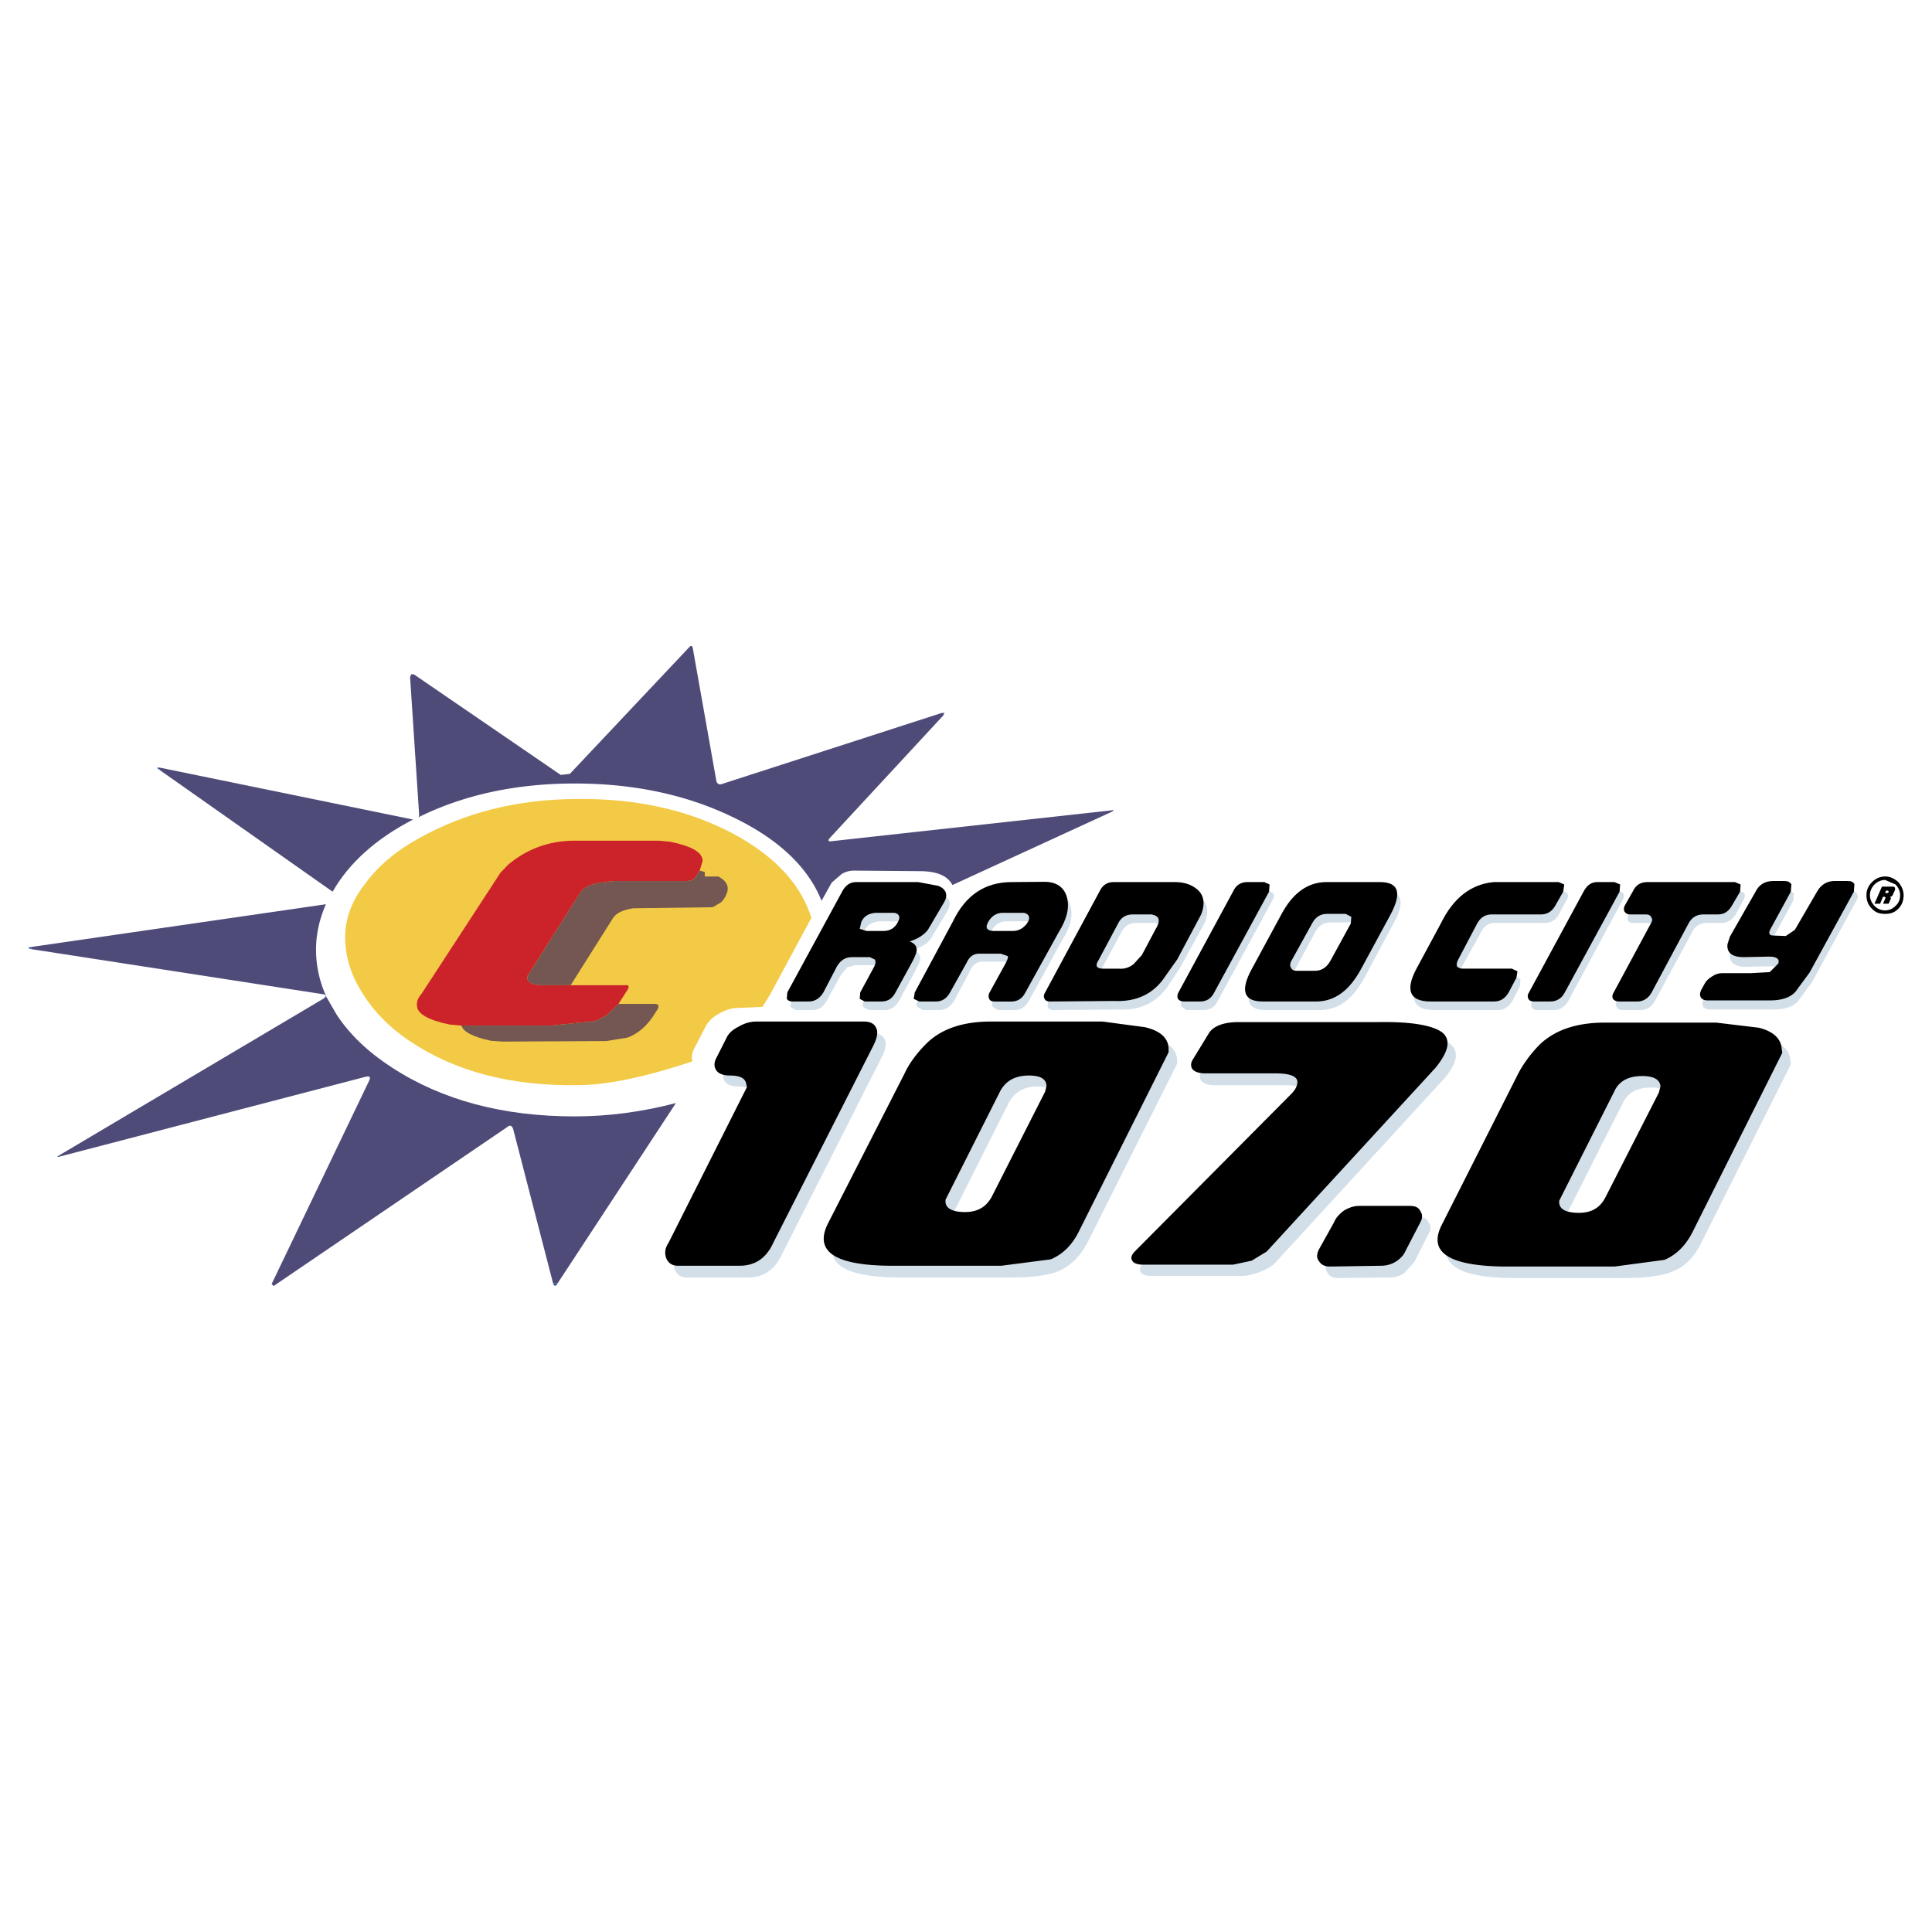 <svg xmlns="http://www.w3.org/2000/svg" width="2500" height="2500" viewBox="0 0 192.756 192.756"><g fill-rule="evenodd" clip-rule="evenodd"><path fill="#fff" d="M0 0h192.756v192.756H0V0z"/><path d="M110.859 81.021c.346-.213.346-.24-.053-.16l-27.83 3.065c-.374.053-.4-.08-.16-.346l11.303-12.209.106-.24h-.267L72.1 78.195c-.347.16-.586 0-.64-.346l-2.319-13.062c-.054-.399-.187-.453-.453-.133L56.854 77.209l-.907.107-14.634-10.023-.293-.026-.106.293.906 13.755-.053.213c4.585-2.266 9.81-3.358 15.567-3.358 5.837 0 11.062 1.093 15.674 3.305 4.558 2.159 7.597 4.985 8.957 8.397l1.013-1.812.986-.853a2.352 2.352 0 0 1 1.253-.347l6.504.054c1.706 0 2.799.426 3.306 1.386l15.832-7.279z" fill="#4e4b78"/><path d="M3.115 94.696v-.213c-.373.053-.373.106 0 .213z" fill="#2d4f9e"/><path d="M3.115 94.482v.213L32.277 99.2l.16-.053a11.113 11.113 0 0 1-.906-4.399c0-1.573.346-3.065.986-4.532L3.115 94.482z" fill="#4e4b78"/><path fill="#2d4f9e" d="M32.437 99.148l-.161.053.24.108-.079-.161zM15.91 76.81l.08-.213c-.347-.054-.4-.001-.08.213z"/><path d="M15.99 76.596l-.08.213 17.273 12.155c1.653-2.879 4.319-5.278 8.023-7.197L15.99 76.596zM67.436 110.051c-3.252.852-6.637 1.332-10.103 1.332-7.117 0-13.195-1.6-18.233-4.877-2.346-1.521-4.211-3.279-5.518-5.279l-1.013-1.76-.239.133-26.39 15.648.054.133 30.548-7.969c.347-.055.453.025.293.398l-9.729 20.285.187.215 23.271-15.834c.293-.268.506-.215.639.186l3.972 15.354.453.027 11.808-17.992z" fill="#4e4b78"/><path fill="#2d4f9e" d="M32.516 99.361l-.186.239.24-.133-.054-.106zM55.174 128.016c.106.32.267.373.453.027l-.453-.027zM5.94 115.248c-.293.188-.293.24.054.133l-.054-.133z"/><path d="M36.435 88.166c-1.359 1.706-1.999 3.519-1.999 5.358 0 1.972.613 3.838 1.759 5.625 1.093 1.758 2.666 3.385 4.719 4.744 4.584 3.064 10.209 4.504 16.979 4.371 2.906-.053 6.637-.852 11.195-2.373-.133-.346-.08-.799.213-1.359l1.146-2.211c.267-.453.667-.854 1.307-1.199.613-.348 1.227-.561 1.866-.561l2.452-.107.774-1.252 4.104-7.624c-1.04-3.359-3.652-6.185-7.89-8.45-4.425-2.319-9.543-3.466-15.354-3.412-6.078 0-11.409 1.359-16.101 4.025-2.238 1.252-3.944 2.745-5.17 4.425z" fill="#f2ca46"/><path d="M85.776 88.858c-.587 0-1.04.32-1.413.906l-5.411 10.103-.107.586.56.32h1.652c.64 0 1.093-.32 1.413-.906l1.439-2.611.613-.747.799-.214h1.812c.24 0 .453.107.56.293.053.16.053.4-.107.668l-1.413 2.611c-.133.24-.133.453-.053.586l.56.32h1.599c.613 0 1.066-.32 1.413-.906l1.706-3.172c.32-.561.453-.96.4-1.2-.053-.293-.24-.56-.693-.746.853-.267 1.466-.613 1.812-1.173l1.6-2.666c.453-.799.266-1.333-.587-1.706l-1.973-.346h-6.181zm.506 3.972c.24-.56.747-.853 1.466-.906h1.759l.533.24c.106.16.106.427-.026.667-.374.613-.88.906-1.466.906h-1.759c-.667-.001-.8-.294-.507-.907zM100.891 96.189c.053.16 0 .346-.188.666l-1.6 3.012c-.16.24-.16.453-.053.586l.506.32h1.707c.586 0 1.039-.32 1.385-.906l3.332-6.078c.854-1.306 1.094-2.479.801-3.465-.295-.96-1.014-1.466-2.107-1.52l-3.357.054c-2.666 0-4.638 1.306-5.944 3.918l-3.812 7.09c-.16.24-.16.453-.054.586l.56.32h1.653c.614 0 1.093-.32 1.466-.906l1.6-3.012c.293-.666.747-.96 1.413-.907h2l.692.242zm-1.948-3.359c.348-.586.801-.906 1.467-.906h1.998l.561.24c.107.16.053.427-.105.667-.348.613-.801.906-1.414.906h-2.053c-.667-.054-.799-.347-.454-.907zM111.498 88.858c-.639 0-1.145.32-1.439.906l-5.49 10.103-.053.586c.105.213.32.32.559.32l6.479-.053c2.266.105 3.918-.721 5.064-2.479l1.119-1.707 2.453-4.451c.453-1.173.32-2.026-.533-2.613-.561-.399-1.227-.613-2.08-.613h-6.079v.001zm1.867 3.226h1.865c.854.08.986.586.4 1.493l-1.307 2.505-.854.906c-.453.373-.959.506-1.52.506h-1.492c-.4 0-.666-.053-.719-.186l.213-.721 1.945-3.598c.323-.612.803-.905 1.469-.905zM126.986 89.765a.748.748 0 0 0 .053-.667l-.561-.24h-1.65c-.668 0-1.121.32-1.467.906l-5.438 10.103c-.135.24-.135.453-.027.586l.48.32h1.705c.666 0 1.119-.32 1.412-.906l5.493-10.102zM132.744 88.858c-1.84 0-3.412 1.066-4.559 3.226l-2.906 5.465c-1.225 2.158-.852 3.225 1.041 3.225h5.33c1.867 0 3.307-1.066 4.479-3.225l2.932-5.465c1.174-2.16.826-3.226-1.039-3.226h-5.278zm0 3.173h1.865c.268 0 .453.106.561.24.105.213.105.4-.053.666l-2.053 3.812c-.32.641-.801.961-1.52.961h-1.867c-.238 0-.453-.107-.533-.32-.105-.188-.105-.4.055-.641l2.053-3.812c.346-.613.852-.906 1.492-.906zM146.072 90.377a7.842 7.842 0 0 0-1.973 2.612l-2.398 4.504c-1.174 2.16-.693 3.279 1.412 3.279h6.316c.613 0 1.094-.32 1.467-.906l.746-1.467.055-.639a.545.545 0 0 0-.508-.268h-4.932l-.531-.238c-.135-.215-.135-.4.053-.668l1.998-3.598c.293-.613.748-.906 1.414-.906h4.904c.666 0 1.172-.32 1.465-.907l.748-1.413c.16-.24.16-.453.053-.667l-.506-.24h-6.479c-1.198.11-2.317.616-3.304 1.522zM159.773 88.858c-.641 0-1.119.32-1.439.906l-5.438 10.103a.842.842 0 0 0-.107.586c.107.213.32.32.561.32h1.652c.666 0 1.119-.32 1.467-.906l5.438-10.103c.133-.24.133-.453.025-.667l-.479-.24h-1.68v.001zM164.705 88.858c-.613 0-1.119.32-1.467.906l-.746 1.413c-.133.267-.133.507-.053.667.053.133.266.24.506.24h1.652l.506.24c.08.213.08.399-.053.666l-3.732 6.877c-.133.24-.133.453-.025.586.105.213.293.32.559.32h1.812c.641 0 1.121-.32 1.439-.906l3.732-6.877c.293-.613.801-.906 1.439-.906h1.467c.639 0 1.092-.32 1.467-.907l.746-1.413c.16-.24.16-.453.053-.667l-.506-.24h-8.796v.001zM177.18 94.296c-.453 0-.506-.32-.213-.853l1.945-3.572.053-.773-.691-.293h-1.094c-.826 0-1.412.374-1.76 1.066l-2.586 4.452-.238.827c-.107.853.453 1.306 1.598 1.306l2.561-.053c.771 0 1.066.24.906.693l-.854.854-1.893.053h-2.879c-.348 0-.641.105-.986.346l-.773.801-.293.559c-.16.268-.16.508-.053.746.16.16.346.268.666.268h6.264c1.174 0 2.027-.268 2.506-.801l1.412-1.918 4.426-8.131c.16-.266.213-.506.053-.693-.105-.213-.293-.32-.666-.32l-1.307-.054c-.746 0-1.332.374-1.732 1.066l-2.211 3.812c-.215.347-.508.613-.908.64l-1.253-.028z" fill="#d2dfe8"/><path d="M85.429 88.005c-.613 0-1.066.293-1.413.959l-5.464 10.049-.053.641c.106.16.293.266.533.266h1.679c.586 0 1.093-.32 1.439-.906l1.359-2.611c.373-.614.853-.907 1.466-.907h1.812l.506.24c.08.16.08.399-.053.667l-1.413 2.611-.053.641.506.266h1.653c.666 0 1.119-.32 1.413-.906l1.706-3.118c.293-.56.453-1.013.4-1.253-.054-.32-.24-.533-.693-.72.8-.24 1.413-.64 1.812-1.146l1.6-2.719c.453-.746.24-1.359-.56-1.679l-1.999-.374h-6.183v-.001zm.347 4.665l.16-.693c.24-.533.693-.853 1.439-.906h1.759c.267 0 .453.106.56.293.053.16.053.347-.106.613-.293.613-.8.906-1.439.906h-1.706l-.667-.213zM106.434 89.471c-.293-.959-1.012-1.466-2.158-1.493l-3.332.027c-2.666 0-4.612 1.306-5.865 3.918l-3.812 7.09-.106.641.56.266h1.653c.64 0 1.093-.32 1.413-.906l1.653-2.958c.293-.667.746-.959 1.414-.906h1.998l.693.24c.053.106 0 .293-.186.667l-1.627 2.958c-.133.24-.133.508-.027.641.027.16.24.266.48.266h1.707c.666 0 1.119-.32 1.412-.906l3.332-6.024c.85-1.362 1.091-2.534.798-3.521zm-5.385 3.412h-1.998c-.613-.053-.773-.347-.453-.906.346-.613.854-.906 1.439-.906h2.025c.24 0 .453.106.561.293.08.16.08.347-.055.613-.398.613-.906.906-1.519.906zM111.1 88.005c-.641 0-1.094.293-1.414.959l-5.41 10.049c-.16.24-.16.508-.055.641.055.16.24.266.508.266l6.424-.053c2.266.107 3.973-.719 5.117-2.479l1.174-1.653 2.398-4.504c.453-1.173.24-2.026-.506-2.586-.561-.427-1.254-.64-2.105-.64H111.1zm.558 8.638h-1.6c-.666 0-.826-.293-.453-.854l1.947-3.651c.293-.613.799-.906 1.465-.906h1.84c.854.133.959.64.426 1.492l-1.359 2.56-.826.907c-.426.344-.932.504-1.44.452zM126.613 88.965l.053-.72-.533-.24h-1.68c-.639 0-1.146.293-1.439.959l-5.438 10.049c-.133.24-.133.508-.053.641.107.16.32.266.559.266h1.654c.666 0 1.119-.32 1.412-.906l5.465-10.049zM132.344 88.005c-1.84 0-3.359 1.066-4.504 3.226l-2.959 5.464c-1.174 2.16-.773 3.225 1.092 3.225h5.332c1.84 0 3.305-1.064 4.479-3.225l2.959-5.464c1.145-2.159.799-3.226-1.066-3.226h-5.333zm-3.518 7.891l2.078-3.758c.348-.667.854-.96 1.492-.96h1.867l.559.293-.053.667-2.053 3.758c-.373.64-.879.96-1.52.96h-1.865c-.24 0-.453-.107-.533-.32-.107-.134-.107-.401.028-.64zM145.912 96.643c-.24 0-.453-.107-.561-.24-.025-.16-.025-.347.107-.614l1.92-3.651c.346-.613.799-.906 1.465-.906h4.906c.639 0 1.119-.32 1.439-.906l.771-1.36.107-.72-.561-.24h-6.477c-2.266.213-4.025 1.573-5.277 4.132l-2.428 4.505c-1.145 2.158-.691 3.277 1.414 3.277h6.316c.668 0 1.121-.32 1.467-.906l.773-1.465.105-.641-.559-.266h-4.927v.001zM159.373 88.005c-.586 0-1.039.293-1.385.959l-5.439 10.049c-.16.24-.16.508-.053.641.053.16.266.266.506.266h1.654c.666 0 1.172-.32 1.465-.906l5.465-10.049.053-.72-.559-.24h-1.707zM164.357 88.005c-.666 0-1.172.293-1.465.959l-.773 1.36c-.133.239-.133.506-.027.64.107.16.268.267.506.267h1.6c.268 0 .455.08.561.293.107.16.107.347-.053.613L161 99.014c-.16.24-.16.508-.08.641.133.16.32.266.559.266h1.867c.613 0 1.119-.32 1.439-.906l3.678-6.876c.32-.613.826-.906 1.467-.906h1.465c.641 0 1.094-.32 1.414-.906l.799-1.36.053-.72-.559-.24h-8.745v-.002zM176.914 93.336c-.455 0-.508-.267-.188-.8l1.945-3.572.055-.747c-.16-.213-.348-.32-.693-.32h-1.119c-.801 0-1.414.347-1.76 1.066l-2.559 4.479-.24.746c-.107.853.453 1.306 1.6 1.306l2.559-.053c.746 0 1.066.24.906.692l-.854.854-1.92.107h-2.852c-.346 0-.666.105-1.014.346-.346.213-.586.453-.746.773l-.293.533c-.16.32-.16.561-.053.773.133.186.346.293.639.293h6.291c1.146 0 2-.293 2.506-.854l1.414-1.92 4.424-8.076.053-.747c-.105-.213-.318-.32-.666-.32h-1.305c-.748 0-1.359.347-1.76 1.066l-2.213 3.812-.906.613-1.251-.05z"/><path d="M144.1 107.598c1.252-1.492 1.492-2.613.693-3.359-.881-.771-2.986-1.172-6.371-1.172h-13.969c-1.545 0-2.559.4-3.012 1.227l-1.547 2.506c-.238.398-.238.746-.053 1.012.24.293.693.453 1.254.453h7.037c1.465 0 2.158.293 2.158.854 0 .346-.186.746-.613 1.146l-15.619 15.779c-.348.348-.4.641-.24.906.16.24.559.348 1.092.348h8.957c.586 0 1.199-.16 1.865-.4.641-.266 1.146-.533 1.494-.906l16.874-18.394zM117.443 106.131v-.398c-.055-1.041-.854-1.76-2.373-2.107l-4.211-.559h-11.17c-2.798 0-4.958.773-6.423 2.213-.96.959-1.706 1.973-2.159 2.932l-7.65 15.008c-1.386 2.771.64 4.186 6.131 4.238h11.168c2.213 0 3.865-.213 4.932-.666 1.199-.561 2.16-1.52 2.854-2.906l8.901-17.755zm-12.181 3.387l-.135.533-5.33 10.449c-.561 1.066-1.412 1.572-2.666 1.572-1.252 0-1.892-.348-1.946-1.014v-.186l5.465-10.85c.559-1.066 1.52-1.627 2.852-1.627 1.172.001 1.732.349 1.76 1.123zM87.881 105.652c.453-.826.613-1.467.4-1.92-.187-.453-.586-.666-1.253-.666H76.339l-1.76.453c-.613.373-1.013.719-1.199 1.172l-1.12 2.16c-.187.453-.16.799.107 1.094.239.318.693.451 1.306.451 1.066 0 1.6.348 1.653 1.014l.053.188-7.836 15.594c-.347.506-.4.986-.213 1.492.213.506.613.773 1.173.773h6.131c1.546 0 2.666-.773 3.358-2.266l9.889-19.539zM142.527 121.965c-.135-.346-.48-.559-.986-.559l-5.119.053c-.453 0-.959.16-1.465.453-.453.346-.801.719-.986 1.172l-1.574 2.799c-.186.48-.186.801.055 1.121.213.346.559.506 1.066.506l5.17-.053c.453 0 .961-.16 1.414-.428l.986-1.092 1.439-2.826c.266-.453.266-.853 0-1.146z" fill="#d2dfe8"/><path d="M143.246 106.506c1.254-1.574 1.52-2.666.721-3.439-.906-.746-3.039-1.146-6.398-1.094h-13.967c-1.547 0-2.561.4-3.014 1.146l-1.545 2.533c-.268.398-.268.746-.055 1.039.24.266.693.4 1.254.4h7.037c1.467 0 2.16.32 2.16.854 0 .398-.215.799-.613 1.199l-15.621 15.727c-.348.373-.4.666-.24.906.133.266.561.4 1.094.4h8.955l1.867-.4 1.492-.906 16.873-18.365zM110.006 101.92H98.838c-2.8 0-4.959.746-6.425 2.213-.959.959-1.706 1.973-2.159 2.959l-7.651 14.98c-1.386 2.771.667 4.158 6.131 4.211h11.17l4.932-.639c1.199-.508 2.158-1.439 2.852-2.879l8.902-17.781v-.398c-.053-1.066-.879-1.76-2.373-2.105l-4.211-.561zm-7.358 5.385c1.174 0 1.732.346 1.76 1.039l-.133.561-5.332 10.502c-.559 1.014-1.412 1.52-2.666 1.52-1.252 0-1.919-.373-1.945-1.014v-.213l5.464-10.848c.561-1.041 1.52-1.547 2.852-1.547zM87.028 104.531c.453-.852.613-1.492.4-1.945-.187-.453-.586-.666-1.253-.666H75.486c-.613 0-1.2.16-1.786.506-.586.293-.986.641-1.2 1.094l-1.093 2.158c-.187.453-.16.828.107 1.174.24.293.693.453 1.306.453 1.066 0 1.599.293 1.652.959l.054.188-7.837 15.566c-.347.506-.4 1.014-.214 1.52.214.506.613.746 1.173.746h6.131c1.546 0 2.666-.746 3.359-2.266l9.89-19.487zM141.701 121.965c.238-.453.238-.799 0-1.146-.16-.346-.508-.506-1.014-.506h-5.119c-.451 0-.959.16-1.465.453-.453.346-.801.693-.986 1.146l-1.572 2.826c-.188.453-.188.799.053 1.092.213.348.561.533 1.066.533l5.172-.08a2.84 2.84 0 0 0 1.412-.4c.453-.293.799-.639.986-1.092l1.467-2.826z"/><path d="M178.672 106.186l-.053-.4c-.053-1.039-.854-1.76-2.318-2.105l-4.213-.561H160.92c-2.799 0-4.959.773-6.451 2.266-.879.854-1.627 1.812-2.158 2.934l-7.598 14.953c-1.414 2.771.639 4.186 6.131 4.238h11.088c2.266 0 3.92-.213 4.986-.666 1.199-.48 2.158-1.467 2.852-2.906l8.902-17.753zm-13.967 2.318c1.146 0 1.76.348 1.812 1.066l-.16.533-5.305 10.449c-.561 1.066-1.412 1.625-2.666 1.625-1.252 0-1.918-.373-1.973-1.066v-.186l5.492-10.875c.48-1.04 1.441-1.546 2.8-1.546z" fill="#d2dfe8"/><path d="M177.766 104.691c-.053-1.066-.852-1.812-2.318-2.158l-4.211-.506h-11.143c-2.826 0-4.984.746-6.504 2.211-.828.854-1.6 1.867-2.133 2.906l-7.598 15.033c-1.412 2.746.641 4.105 6.131 4.186h11.09l4.984-.666c1.199-.506 2.158-1.467 2.852-2.879l8.904-17.779-.054-.348zm-13.914 2.666c1.146 0 1.76.348 1.812 1.039l-.16.613-5.33 10.449c-.533 1.041-1.387 1.547-2.641 1.547-1.279 0-1.945-.348-1.973-1.039v-.16l5.492-10.902c.481-1.066 1.44-1.547 2.8-1.547zM186.217 89.312c0 .56.186 1.013.559 1.36.348.373.746.506 1.307.506.533 0 .934-.133 1.307-.506.346-.347.533-.8.533-1.36 0-.453-.188-.906-.533-1.306-.373-.347-.826-.56-1.307-.56a1.84 1.84 0 0 0-1.307.56c-.374.373-.559.799-.559 1.306zm.799 1.065c-.293-.32-.453-.666-.453-1.066s.16-.747.453-1.066c.293-.267.641-.453 1.066-.453l1.039.453c.293.32.453.667.453 1.066 0 .453-.16.8-.453 1.066-.293.294-.639.453-1.039.453a1.443 1.443 0 0 1-1.066-.453z"/><path d="M187.762 88.458l-.746 1.706h.561l.293-.693h.16l.08.054v.08l-.24.56h.559l.24-.56-.105-.134a.293.293 0 0 0 .266-.16l.24-.533v-.133c0-.133-.107-.187-.24-.187h-1.068zm.32.64l.08-.24h.16l.105.053v.053l-.053.133h-.292v.001z"/><path d="M57.333 83.874c-2.506 0-4.719.8-6.611 2.373l-.773.8-7.89 12.103c-.347.398-.507.799-.454 1.172 0 .801 1.066 1.439 3.226 1.893l1.12.107h9.037l4.425-.453 1.093-.561 1.199-1.146.906-1.412c.214-.348.107-.506-.239-.453h-8.396c-.959-.053-1.413-.293-1.36-.854v-.053l5.278-8.344c.347-.533 1.066-.853 2.106-.986l1.172-.16h7.384c.347 0 .64-.16.906-.453l.187-.4.16-.187.293-.959c0-.853-1.04-1.466-3.225-1.919l-1.146-.106h-8.398v-.002z" fill="#cc2229"/><path d="M59.999 88.059c-1.04.133-1.759.454-2.106.986l-5.278 8.344v.053c-.053.561.4.801 1.36.854h2.958l4.238-6.717c.347-.507.987-.8 1.999-.96l7.944-.106.853-.507.24-.293c.267-.4.399-.747.399-1.066 0-.453-.293-.853-.933-1.199h-1.359v-.454l-.507-.133-.16.187-.187.4c-.267.293-.56.453-.906.453H61.17l-1.171.158zM65.624 100.666c.16-.346.053-.506-.293-.506h-3.625l-1.199 1.146-1.093.561-4.425.453h-8.957c.213.666 1.227 1.146 2.959 1.52l1.172.08 10.343-.055 2.105-.346c.96-.348 1.813-1.039 2.533-2.105l.48-.748z" fill="#745652"/></g></svg>